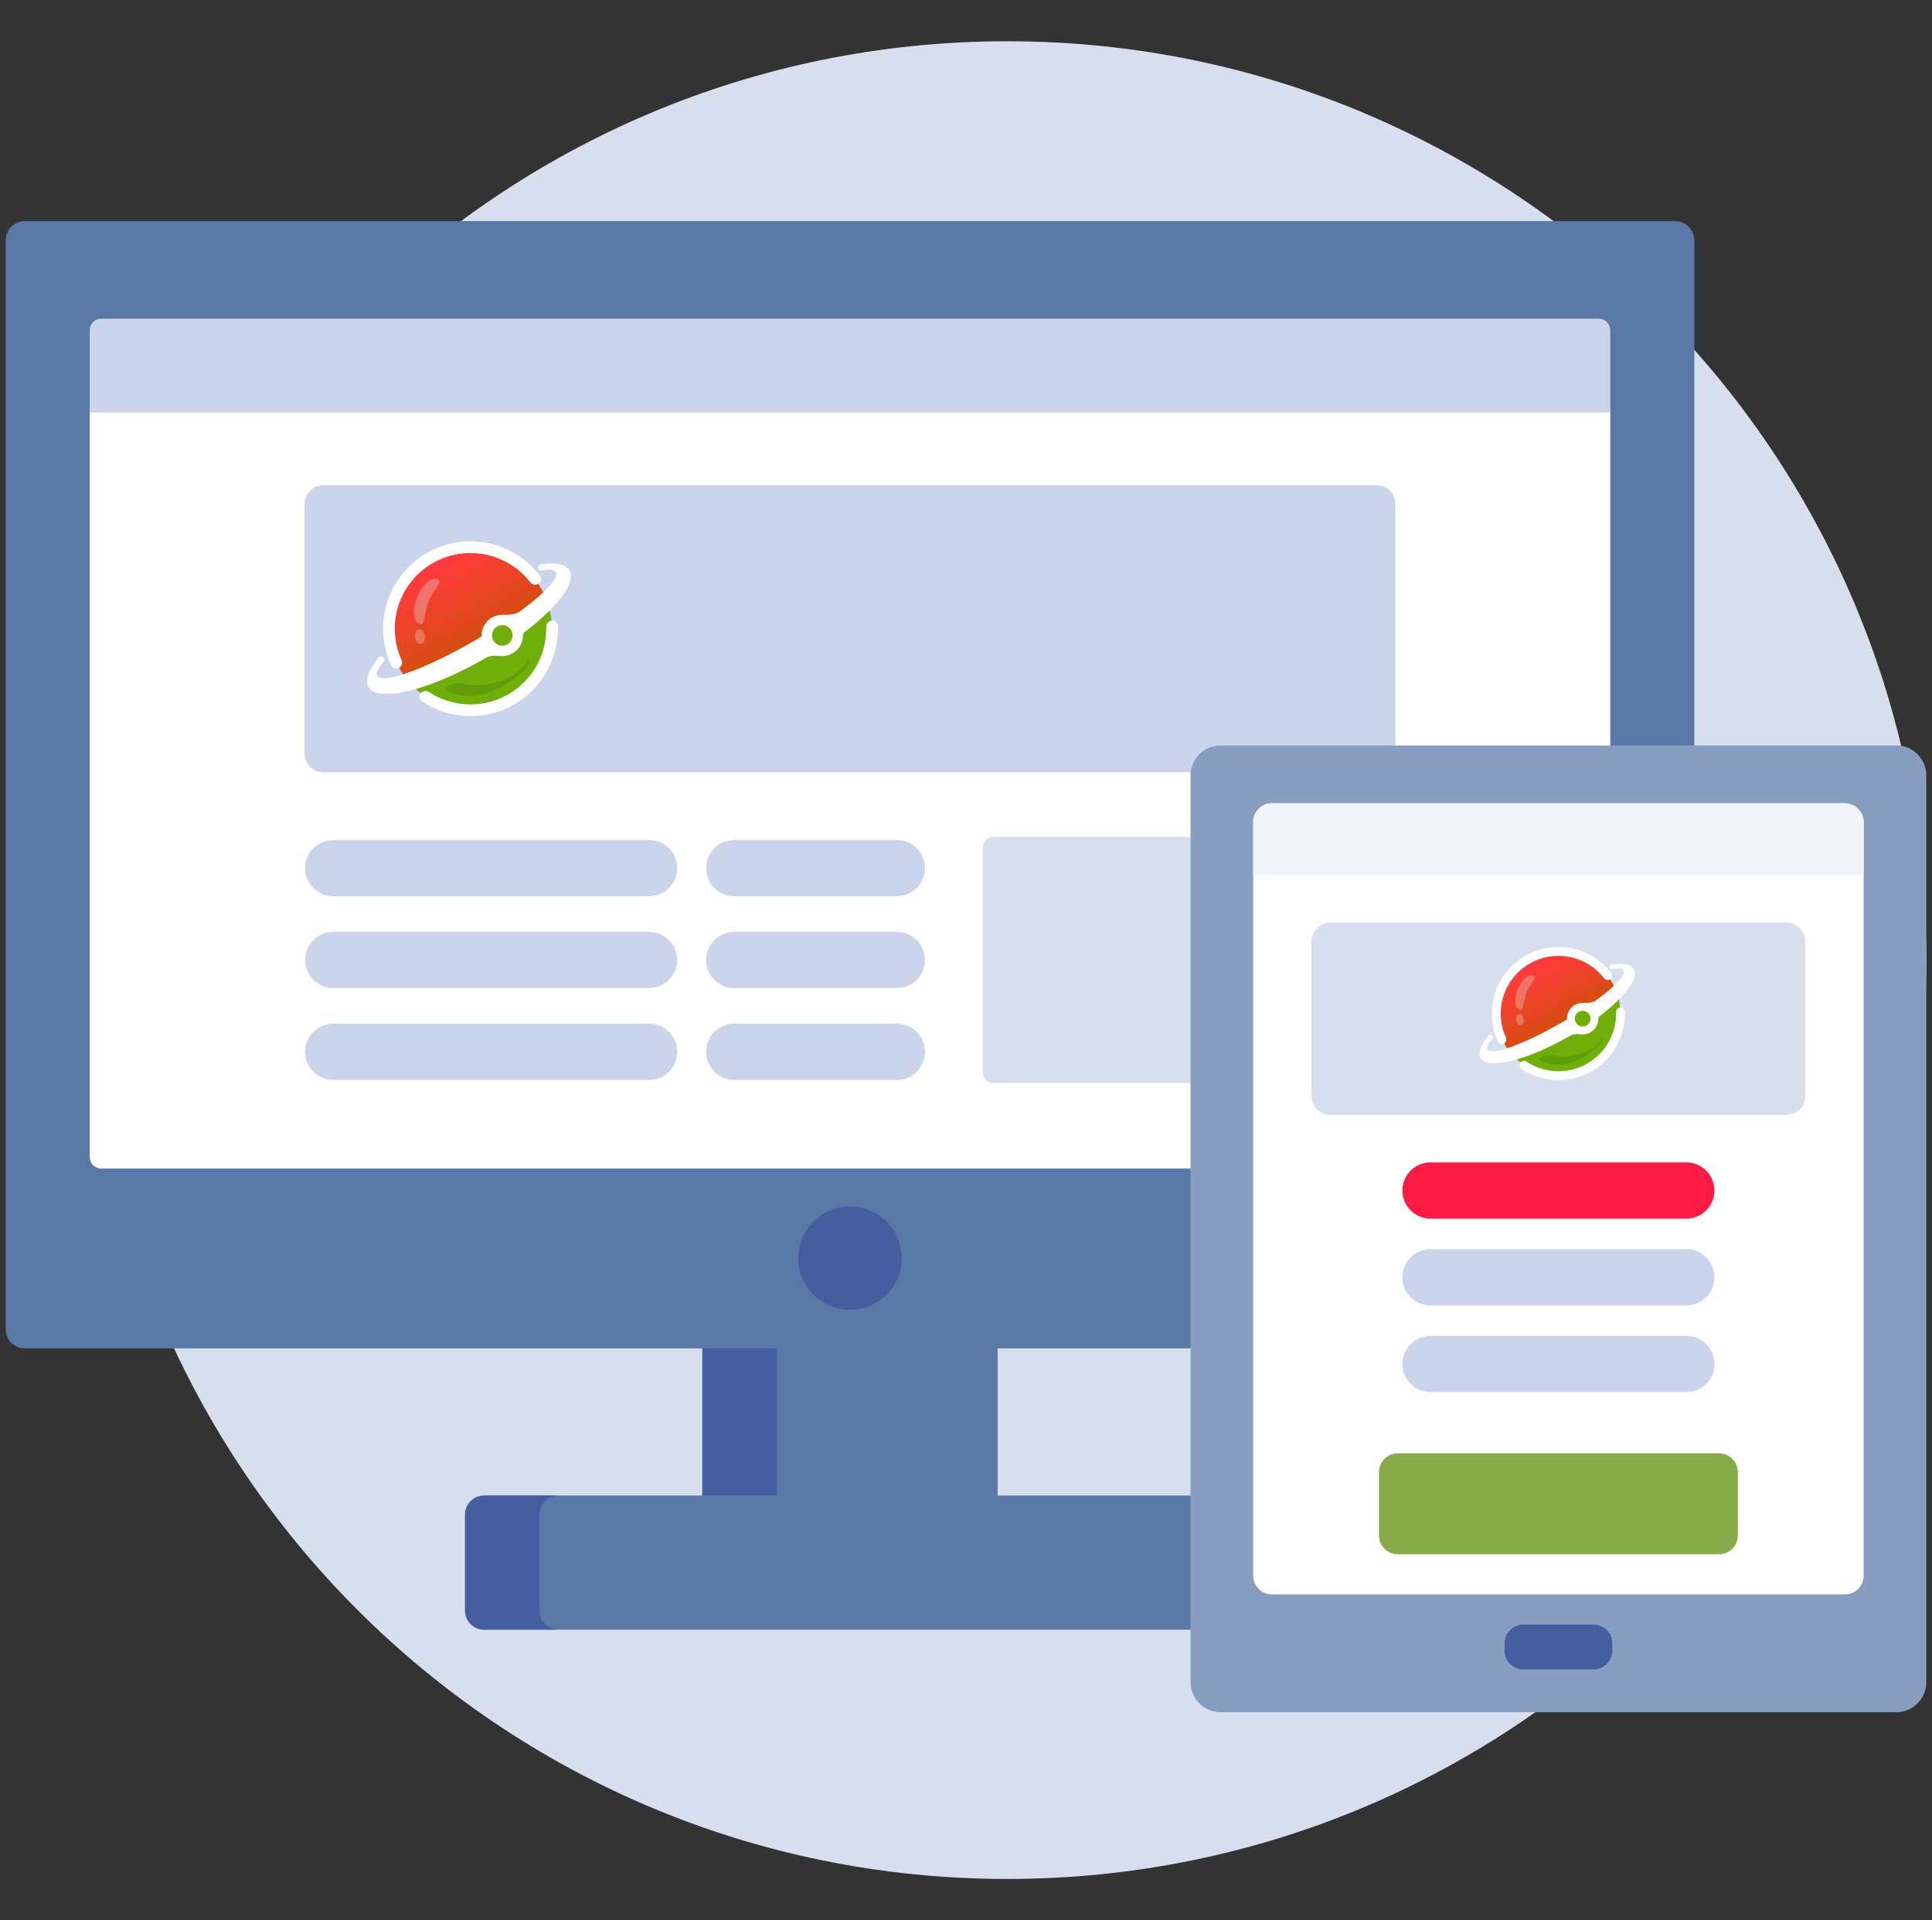 <svg width="170" height="169" fill="none" xmlns="http://www.w3.org/2000/svg"><rect width="100%" height="100%" fill="#333333" stroke="none"/><g clip-path="url(#a)"><g clip-path="url(#b)"><path d="M88.63 165.369c44.664 0 80.87-36.206 80.87-80.869S133.294 3.63 88.63 3.63C43.969 3.63 7.763 39.838 7.763 84.5c0 44.663 36.206 80.869 80.869 80.869z" fill="#D7DEED"/><path d="M87.783 118.343h-25.98v13.609h25.98v-13.609z" fill="#5A78A6"/><path d="M68.352 118.343h-6.55v13.609h6.55v-13.609z" fill="#445EA0"/><path d="M105.087 131.623H42.605c-.927 0-1.684.758-1.684 1.684v8.44c0 .927.758 1.684 1.684 1.684h62.482v-11.808z" fill="#5A78A6"/><path d="M47.47 141.747v-8.44c0-.927.758-1.684 1.684-1.684h-6.55c-.926 0-1.683.757-1.683 1.684v8.44a1.69 1.69 0 0 0 1.684 1.684h6.549a1.69 1.69 0 0 1-1.684-1.684z" fill="#445EA0"/><path d="M147.403 19.463H2.184c-.926 0-1.684.758-1.684 1.684v95.843a1.69 1.69 0 0 0 1.684 1.684h102.903V68.25a2.314 2.314 0 0 1 2.311-2.31h41.689V21.146a1.69 1.69 0 0 0-1.684-1.684z" fill="#5A78A6"/><path d="M7.893 101.834c0 .556.454 1.01 1.01 1.01h96.184V68.25a2.314 2.314 0 0 1 2.311-2.31h34.296V35.977H7.893v65.856z" fill="#fff"/><path d="M74.794 115.275a4.547 4.547 0 1 0 0-9.094 4.547 4.547 0 0 0 0 9.094z" fill="#445EA0"/><path d="M105.087 73.656H87.453a.993.993 0 0 0-.99.99V94.33c0 .545.446.99.99.99h17.634V73.657z" fill="#D7DEED"/><path d="M107.398 65.94h15.387V44.357c0-.908-.742-1.65-1.65-1.65H28.452c-.908 0-1.65.742-1.65 1.65v21.958c0 .908.742 1.65 1.65 1.65h76.655a2.312 2.312 0 0 1 2.291-2.027zM140.684 28.051H8.903c-.556 0-1.01.455-1.01 1.01v7.247h133.801v-7.246c0-.556-.454-1.011-1.01-1.011zM57.11 78.882H29.327a2.475 2.475 0 1 1 0-4.952H57.11a2.475 2.475 0 1 1 0 4.952zM57.11 86.964H29.327a2.475 2.475 0 1 1 0-4.95H57.11a2.475 2.475 0 1 1 0 4.95zM57.11 95.047H29.327a2.475 2.475 0 1 1 0-4.951H57.11a2.475 2.475 0 1 1 0 4.951zM78.913 78.882h-14.3a2.475 2.475 0 1 1 0-4.952h14.3a2.475 2.475 0 1 1 0 4.952zM78.913 86.964h-14.3a2.475 2.475 0 1 1 0-4.95h14.3a2.475 2.475 0 1 1 0 4.95zM78.913 95.047h-14.3a2.475 2.475 0 1 1 0-4.951h14.3a2.475 2.475 0 1 1 0 4.951z" fill="#CAD4EB"/><path d="M166.86 65.609a2.648 2.648 0 0 1 2.64 2.64v79.804a2.648 2.648 0 0 1-2.64 2.64h-59.462a2.649 2.649 0 0 1-2.641-2.64V68.25a2.649 2.649 0 0 1 2.641-2.641h59.462z" fill="#879EC1"/><path d="M111.923 140.325c-.907 0-1.65-.743-1.65-1.651V72.347c0-.908.743-1.65 1.65-1.65h50.411c.908 0 1.65.742 1.65 1.65v66.327c0 .908-.742 1.651-1.65 1.651h-50.411z" fill="#fff"/><path d="M134.039 146.926a1.656 1.656 0 0 1-1.651-1.65v-.642c0-.908.743-1.651 1.651-1.651h6.18c.907 0 1.65.743 1.65 1.651v.642c0 .907-.743 1.65-1.65 1.65h-6.18z" fill="#445EA0"/><path d="M163.984 77.064v-4.717c0-.908-.742-1.65-1.65-1.65h-50.411c-.907 0-1.65.742-1.65 1.65v4.717h53.711z" fill="#F1F4FB"/><path d="M148.38 107.253h-22.502a2.475 2.475 0 1 1 0-4.951h22.502a2.475 2.475 0 0 1 0 4.951z" fill="#FB1B43"/><path d="M148.38 114.887h-22.502a2.475 2.475 0 0 1 0-4.951h22.502a2.475 2.475 0 1 1 0 4.951zM148.38 122.52h-22.502a2.475 2.475 0 0 1 0-4.951h22.502a2.475 2.475 0 1 1 0 4.951z" fill="#CAD4EB"/><path d="M158.857 96.468c0 .907-.743 1.65-1.651 1.65h-40.155a1.656 1.656 0 0 1-1.651-1.65V82.854c0-.908.743-1.65 1.651-1.65h40.155c.908 0 1.651.742 1.651 1.65v13.614z" fill="#D7DEED"/><path d="M152.916 135.139c0 .908-.743 1.651-1.65 1.651h-28.274c-.908 0-1.65-.743-1.65-1.651v-5.581c0-.908.742-1.651 1.65-1.651h28.274c.907 0 1.65.743 1.65 1.651v5.581z" fill="#87AB49"/><circle cx="41.401" cy="55.337" r="7.157" fill="url(#c)"/><path fill-rule="evenodd" clip-rule="evenodd" d="M33.325 57.88a.278.278 0 0 1 .456.041.293.293 0 0 1-.037.34c-.486.548-.695.975-.556 1.218.449.781 4.331-.628 8.671-3.147l.445-.261c.051-.03.08-.087.08-.146 0-1.003.814-1.816 1.817-1.816.537 0 1.12.016 1.554-.302 2.163-1.584 3.448-2.934 3.15-3.451-.133-.232-.57-.271-1.23-.145a.285.285 0 0 1-.302-.135.269.269 0 0 1 .19-.403c1.3-.19 2.222-.031 2.545.532.605 1.053-1.06 3.227-3.959 5.437a.353.353 0 0 0-.132.283 1.816 1.816 0 0 1-1.966 1.81c-.447-.036-.923-.055-1.31.17-4.884 2.835-9.503 3.983-10.317 2.565-.334-.582.024-1.506.9-2.59z" fill="#fff"/><circle cx="44.2" cy="55.925" r=".908" fill="#70AF09"/><g opacity=".32" fill="#E5E5E5"><path d="M37.734 52.89c-.44 1.087-.302 2.234-.842 2.015-.54-.219-.621-1.278-.18-2.365.44-1.088 1.235-1.792 1.775-1.573.54.218-.313.835-.753 1.922zM37.395 55.986c.039.358-.127.67-.37.697-.245.026-.474-.242-.514-.6-.04-.358.127-.67.37-.697.245-.027.474.241.514.6z"/></g><path d="M39.288 60.79c-.248-.144-.13-.385.475-.585 1.274-.28 1.059.285 2.892.068 1.833-.217 2.8-.973 3.286-1.47.39-.398.75-.936.732-.746-.083.404-.752 1.468-2.765 2.496-2.517 1.284-4.238.457-4.62.237z" fill="#080F1B" fill-opacity=".11"/><path d="M47.381 51.374a.487.487 0 0 0 .13-.7 7.686 7.686 0 0 0-13.08 7.905c.12.257.434.347.682.21a.545.545 0 0 0 .22-.705 6.66 6.66 0 0 1 11.32-6.842c.175.223.492.29.728.133zM37.018 61.016a.487.487 0 0 0 .103.705 7.685 7.685 0 0 0 11.963-6.64.487.487 0 0 0-.545-.461.546.546 0 0 0-.479.563 6.66 6.66 0 0 1-10.31 5.724.546.546 0 0 0-.732.109z" fill="#fff"/><circle cx="137.129" cy="89.204" r="5.453" fill="url(#d)"/><path fill-rule="evenodd" clip-rule="evenodd" d="M130.975 91.141a.211.211 0 0 1 .348.031.224.224 0 0 1-.028.26c-.37.417-.53.742-.423.927.341.596 3.299-.478 6.606-2.397l.339-.2a.128.128 0 0 0 .061-.11c0-.765.62-1.384 1.384-1.384.409 0 .853.012 1.184-.23 1.648-1.207 2.627-2.235 2.4-2.63-.101-.177-.434-.206-.938-.11a.216.216 0 0 1-.229-.103.204.204 0 0 1 .145-.307c.99-.145 1.692-.024 1.938.405.461.803-.807 2.459-3.015 4.143a.268.268 0 0 0-.102.215 1.383 1.383 0 0 1-1.497 1.38c-.341-.028-.703-.042-.999.13-3.72 2.159-7.24 3.034-7.86 1.953-.255-.444.018-1.147.686-1.973z" fill="#fff"/><circle cx="139.262" cy="89.652" r=".692" fill="#70AF09"/><g opacity=".32" fill="#E5E5E5"><path d="M134.335 87.338c-.336.83-.23 1.703-.642 1.536-.411-.166-.473-.973-.137-1.802.335-.829.941-1.365 1.353-1.198.411.166-.239.636-.574 1.465zM134.076 89.698c.03.272-.096.51-.282.53-.186.021-.361-.184-.391-.456-.03-.273.097-.511.283-.532.185-.02.36.185.39.458z"/></g><path d="M135.519 93.358c-.189-.11-.099-.293.362-.446.97-.213.806.218 2.203.052 1.397-.165 2.133-.741 2.504-1.12.296-.303.571-.713.557-.568-.063.307-.572 1.118-2.106 1.901-1.918.979-3.229.349-3.52.18z" fill="#080F1B" fill-opacity=".11"/><path d="M141.685 86.184c.18-.119.23-.362.099-.534a5.858 5.858 0 0 0-10.311 2.034 5.856 5.856 0 0 0 .346 3.99c.091.195.33.264.519.16a.416.416 0 0 0 .168-.538 5.072 5.072 0 0 1 1.998-6.435 5.073 5.073 0 0 1 6.627 1.222c.132.17.374.22.554.101zM133.789 93.53a.372.372 0 0 0 .078.538 5.86 5.86 0 0 0 6.104.256 5.852 5.852 0 0 0 3.011-5.316.371.371 0 0 0-.415-.351.416.416 0 0 0-.365.429 5.073 5.073 0 0 1-7.856 4.361.415.415 0 0 0-.557.083z" fill="#fff"/></g></g><defs><linearGradient id="c" x1="33.811" y1="43.097" x2="44.638" y2="61.543" gradientUnits="userSpaceOnUse"><stop offset=".395" stop-color="#FF3A3A"/><stop offset=".72" stop-color="#D64D12"/><stop offset=".75" stop-color="#70AF09"/></linearGradient><linearGradient id="d" x1="131.346" y1="79.877" x2="139.595" y2="93.932" gradientUnits="userSpaceOnUse"><stop offset=".395" stop-color="#FF3A3A"/><stop offset=".72" stop-color="#D64D12"/><stop offset=".75" stop-color="#70AF09"/></linearGradient><clipPath id="a"><path fill="#fff" transform="translate(.5)" d="M0 0h169v169H0z"/></clipPath><clipPath id="b"><path fill="#fff" transform="translate(.5)" d="M0 0h169v169H0z"/></clipPath></defs></svg>